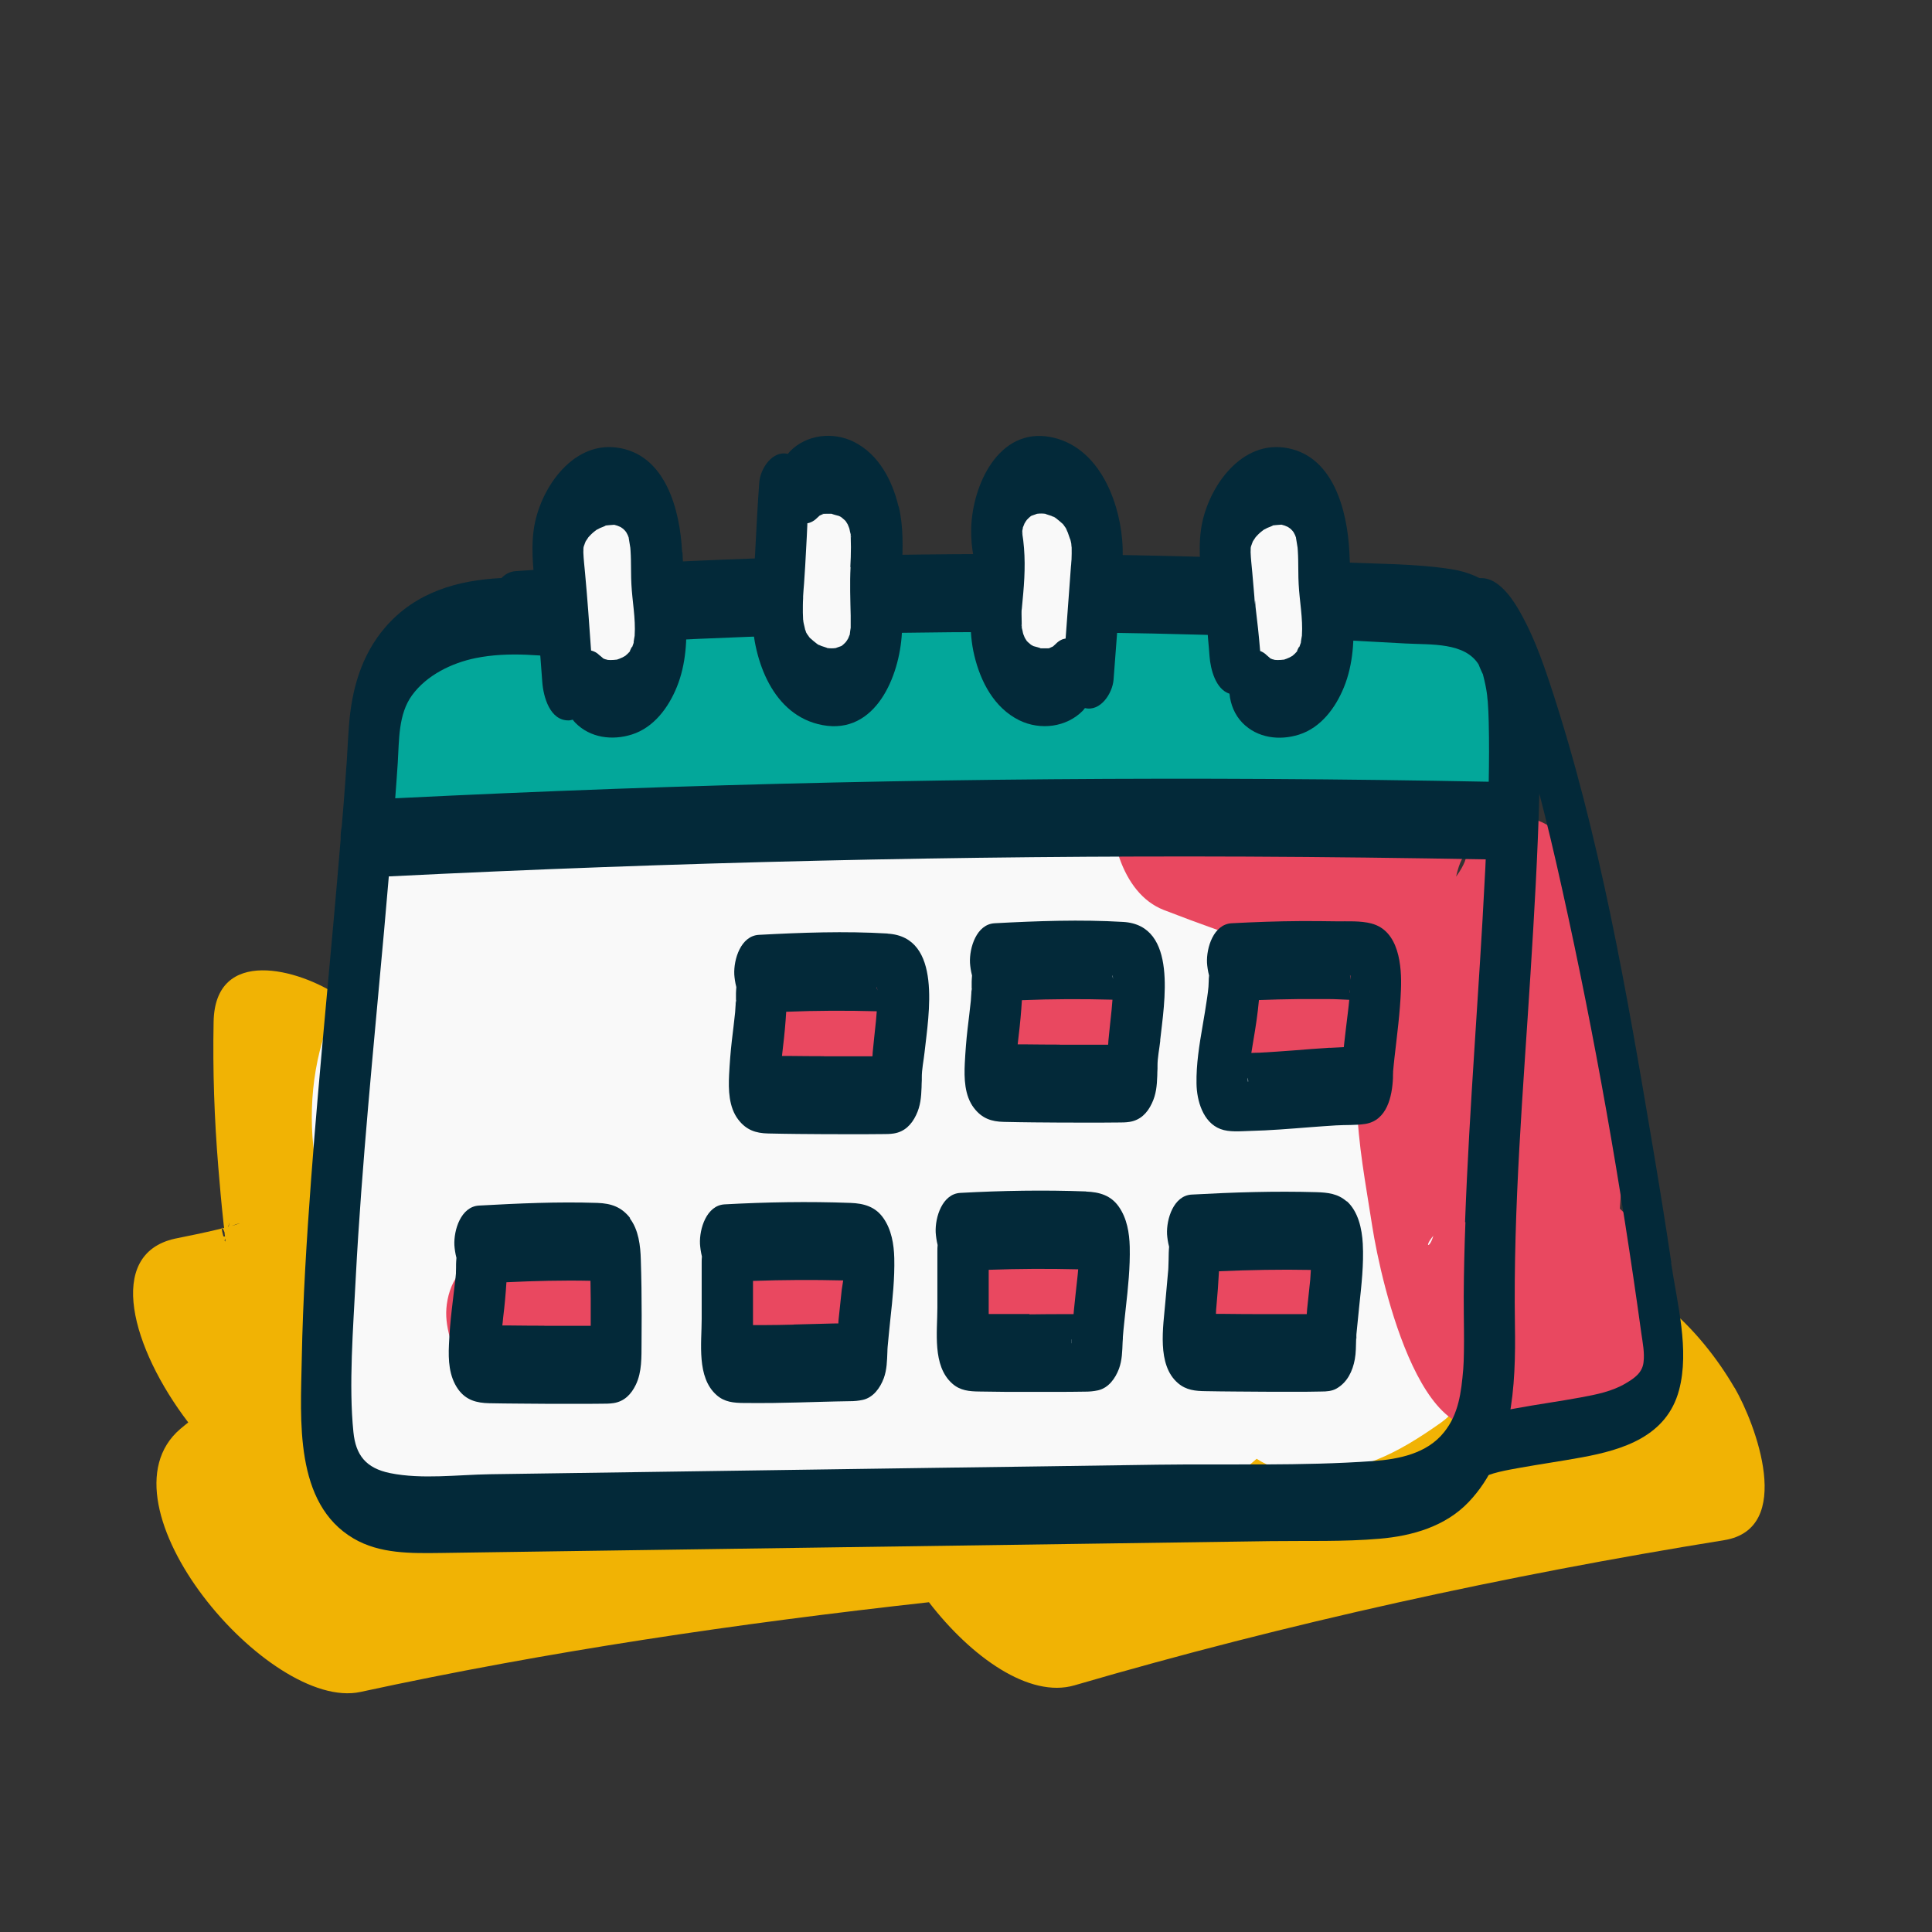 <?xml version="1.0" encoding="UTF-8"?>
<svg id="icon" xmlns="http://www.w3.org/2000/svg" width="160" height="160" viewBox="0 0 160 160">
  <rect x="0" y="0" width="160" height="160" fill="#333333" stroke="none"/>
  <defs>
    <style>
      .cls-1 {
        fill: #f9f9f9;
      }

      .cls-1, .cls-2, .cls-3, .cls-4, .cls-5 {
        stroke-width: 0px;
      }

      .cls-2 {
        fill: #e94860;
      }

      .cls-3 {
        fill: #f1b304;
      }

      .cls-4 {
        fill: #03a79a;
      }

      .cls-5 {
        fill: #032939;
      }
    </style>
  </defs>
  <g>
    <path class="cls-3" d="m18.38,101.75s.05-.01.07-.02c-.06-.1-.08-.07-.07.02Z"/>
    <path class="cls-3" d="m143.65,114.94c-2.77-4.77-8.02-10.31-14.04-9.92-28.34,1.83-56.82,3.47-84.95,7.56-2.14-2.35-4.62-4.25-6.96-5.15-.01-.24-.03-.55-.05-1.03-.12-2.66-.15-5.31-.1-7.97.12-6.21-4.49-12.53-9.45-15.92-3.32-2.27-10.3-4.17-10.41,2.12-.08,4.03.06,8.03.39,12.04.12,1.48.25,2.95.41,4.42.02.2.04.4.07.6-.04.01-.08.02-.12.03.04.06.09.17.15.32.01.12.03.24.04.36-.04,0-.09,0-.13-.01-.07-.24-.13-.52-.13-.66-.11.03-.22.07-.34.09-1.17.28-2.36.52-3.54.76-5.8,1.28-3.56,9.12,1.1,15.22-.22.18-.44.35-.66.54-7.27,6.22,7.32,23.42,14.92,21.78,15.56-3.37,31.28-5.68,47.08-7.43,3.49,4.53,8.31,7.98,12.06,6.88,17.6-5.14,35.7-9.1,53.8-12.02,5.86-.95,2.61-9.61.86-12.63Zm-124.21-13.49c-.08.03-.17.04-.25.07.43-.17,1.09-.34.25-.07Zm-.51.14s-.02,0-.03,0c.08-.3.16-.53.03,0Zm-.23.8s0,.02,0,.03c0,0-.01,0-.02,0,0-.01,0-.02,0-.03Zm-.05.17c.03.29,0,.3-.05.18.01-.05.03-.11.05-.18Z"/>
  </g>
  <path class="cls-1" d="m123.01,102.58c-3.17-10.52-6.24-21.19-8.3-31.99-.86-4.51-4.46-10.69-9.89-9.36-3.23.79-5.15,3.44-6.21,6.49-3.43.08-6.86.7-10.3,1.02-4.68.44-9.37.68-14.06.73-9.42.1-18.9-1.32-28.28-.38-1.72-3.16-4.54-6.3-8.47-5.94-6.31.58-8.6,8.25-8.47,13.62.03,1.15.21,2.56.57,4.04-4.63,4.86-5.26,16.98-.47,22.15-.35.75-.71,1.48-1.06,2.24-2.3,5.08-1.17,13.2,2.69,17.23,2.91,3.04,6.19,3.22,8.99,1.24,1.09.78,2.37,1.18,3.85.95,16.76-2.6,33.47,2.67,50.17.61,4.22-.52,7.66-2.04,10.3-4.42,1.13.73,2.44,1.16,3.93,1.18,4.55.05,7.71-1.61,11.33-4.17,3.88-2.74,4.94-11.04,3.67-15.23Zm-7.82-26.63c-.31-2.27.58.57,0,0h0Z"/>
  <path class="cls-2" d="m134.15,100.09c.16-2.22.3-4.43.28-6.64-.05-5.91-.61-11.76-1.33-17.62-.26-2.11-1.24-3.76-2.51-4.81-.73-1.36-1.77-2.5-3.16-3.04-9.33-3.62-19.02-6.31-28.35-9.93-7.97-3.09-9.74,14.58-2.7,17.31,6.03,2.34,12.2,4.29,18.33,6.35-3.73,6.2-2.12,12.99-1.07,19.82.72,4.65,4.39,21,11.43,15.59,1.73,1.64,4.06,2.39,6.67,1.07,1.29-.65,2.24-1.67,2.92-2.87,3.75-3.04,3.27-11.92-.52-15.23Zm-15.45,2.26s-.02.05-.03.08c0-.02,0-.04.01-.07,0,0,0-.01.02-.02Zm14.5-21.22c.12-.59.25-.84,0,0h0Zm-12.62-8.52s0,.01,0,.02c.58-2.65,1.53-2.13,0-.02Zm-1.9,29.76s0,.05-.01.07c-.29.95-.75.85.01-.07Z"/>
  <path class="cls-4" d="m37.11,69.47c27.8-.34,55.6-.1,83.39.71,7.83.23,7.58-17.64-.44-17.87-27.79-.81-55.59-1.05-83.39-.71-7.91.1-7.54,17.97.44,17.87h0Z"/>
  <path class="cls-5" d="m126.16,51.93c-1.16-2.61-3.09-4.34-5.95-4.79-3-.47-6.14-.43-9.17-.58-6.6-.32-13.2-.53-19.81-.62-12.96-.18-25.93.07-38.88.76-3.22.17-6.43.37-9.64.6-.48.03-.87.25-1.18.57-3.63.18-7.13,1.16-9.66,4.12-1.96,2.3-2.75,5.14-2.97,8.11-.06.74-.1,1.49-.14,2.23,0-.04-.02.34-.03.53-.01.2-.04.59-.04.54-.08,1.13-.16,2.26-.25,3.39-.04.56-.1,1.11-.14,1.67-.07.35-.1.71-.09,1.07-.77,9.36-1.74,18.7-2.44,28.06-.37,5-.69,10-.78,15.01-.09,4.94-.65,11.91,4.29,14.81,2.17,1.28,4.77,1.23,7.22,1.2,3.24-.05,6.47-.09,9.71-.14,6.56-.09,13.11-.19,19.67-.28,13.11-.19,26.23-.37,39.34-.56,3-.04,6.04.06,9.04-.2,2.7-.23,5.45-1.02,7.37-3.04,3.67-3.86,3.91-9.63,3.83-14.66-.15-9.78.69-19.51,1.29-29.1.31-4.93.6-9.87.73-14.81.12-4.51.53-9.67-1.34-13.89Zm-92.03,5.64c1.21-1.66,3.29-2.67,5.26-3.07,2.76-.56,5.65-.21,8.42.09.78.08,1.3-.51,1.62-1.25,22.3-1.31,44.66-1.34,66.96-.05,2.09.12,4.96-.13,6.1,1.8-.12-.2.35.85.31.72.04.12.22.89.28,1.25.03.18.06.36.08.54,0,.08.04.42.05.49.04.57.07,1.13.08,1.7.04,1.65.03,3.3,0,4.95-24.13-.47-48.27-.28-72.38.59-6.06.22-12.12.48-18.18.78.07-.98.15-1.95.21-2.93.12-1.86.03-4.03,1.19-5.61Zm87.23,43.65c-.08,2.04-.13,4.09-.14,6.13,0,.95.01,1.89.02,2.84.01,1.08,0,2.47-.06,3.2-.17,1.95-.38,3.71-1.59,5.22-1.41,1.77-3.75,2.24-5.89,2.39-5.91.42-11.92.22-17.85.3-6.14.09-12.28.18-18.43.26-12.28.18-24.57.35-36.85.53-2.66.04-5.62.44-8.25-.09-2.03-.41-2.86-1.51-3.05-3.39-.4-3.87-.02-8.62.19-12.76.49-9.34,1.49-19.21,2.35-28.79.13-1.49.26-2.98.39-4.48,23.66-1.18,47.36-1.74,71.05-1.64,6.6.03,13.19.11,19.79.23-.02.48-.04.95-.07,1.43-.48,9.56-1.28,18.94-1.64,28.61Z"/>
  <g>
    <path class="cls-2" d="m73.31,80.77c-2.92.12-5.82.06-8.72-.21-2.09-.19-2.86,3.03-2.82,4.54.05,1.87.92,4.2,3.04,4.4,2.91.26,5.81.33,8.72.21,3.97-.17,3.74-9.1-.22-8.93Z"/>
    <path class="cls-2" d="m89.66,79.7h-5.45c-2.07,0-2.91,2.89-2.82,4.54.09,1.71.89,4.4,3.04,4.4h5.45c2.07,0,2.91-2.89,2.82-4.54-.09-1.71-.89-4.4-3.04-4.4Z"/>
    <path class="cls-2" d="m111.19,79.7c-1.58.32-3.26.83-4.88.87-.33,0-.64-.04-.97-.08,1.28.15-.23-.05-.61-.11-.3-.05-.59-.09-.89-.13-2.05-.27-2.9,3.09-2.82,4.54.11,1.95.89,4.11,3.04,4.4.3.04.59.09.89.13.09.01.14.02.17.03.15.03.3.05.45.08.33.05.64.09.97.08,1.62-.04,3.3-.55,4.88-.87,2.04-.41,2.93-2.59,2.82-4.54-.07-1.36-.95-4.81-3.04-4.4Z"/>
    <path class="cls-2" d="m47.14,103.94c-2.45.19-4.9.39-7.36.58-2.07.16-2.92,2.77-2.82,4.54.08,1.57.91,4.56,3.04,4.4,2.45-.19,4.9-.39,7.36-.58,2.07-.16,2.92-2.77,2.82-4.54-.08-1.57-.91-4.56-3.04-4.4Z"/>
    <path class="cls-2" d="m68.67,102.9c-2-.1-4-.2-5.99-.3-2.07-.1-2.91,2.97-2.82,4.54.1,1.8.89,4.29,3.04,4.4,2,.1,4,.2,5.99.3,2.07.1,2.91-2.97,2.82-4.54-.1-1.8-.89-4.29-3.04-4.4Z"/>
    <path class="cls-2" d="m89.38,101.26c-2.28-.13-4.55-.07-6.82.17-2.07.22-2.92,2.73-2.82,4.54.08,1.52.91,4.62,3.04,4.4,2.27-.24,4.54-.3,6.82-.17,2.07.12,2.91-2.98,2.82-4.54-.1-1.81-.89-4.27-3.04-4.4Z"/>
    <path class="cls-2" d="m106.28,102.53c-2,.21-3.99.42-5.99.63-2.07.22-2.92,2.73-2.82,4.54.08,1.52.91,4.62,3.04,4.4,2-.21,3.99-.42,5.99-.63,2.07-.22,2.92-2.73,2.82-4.54-.08-1.52-.91-4.62-3.04-4.4Z"/>
  </g>
  <g>
    <path class="cls-5" d="m80.46,81.92c-.1.57-.02.23,0,0h0Z"/>
    <path class="cls-5" d="m96.08,86.16c.33-3.05,1.51-9.54-3.06-9.81-3.53-.21-7.12-.08-10.65.11-1.5.08-2.1,2.03-2.04,3.28.02.3.07.67.17,1.05-.02.17-.02.34-.03.5,0,.19,0,.39,0,.58,0,.02,0,.03,0,.05,0-.03,0-.06.02-.09-.06.34-.06.71-.09,1.05-.08.78-.18,1.55-.27,2.33-.11.94-.18,1.89-.23,2.84-.06,1.24-.03,2.68.76,3.71.66.86,1.44,1.13,2.48,1.15.82.02,1.64.03,2.46.04,1.56.02,3.11.02,4.67.02.78,0,1.56,0,2.33-.01.32,0,.62,0,.94-.05.89-.14,1.47-.72,1.85-1.53.36-.75.42-1.47.45-2.29,0-.2.01-.39.02-.59,0-.06,0-.14,0-.2-.01-.69.16-1.46.23-2.13Zm-3.9-5.09c-.12-.47-.02-.32,0,0h0Zm-4.41,5.44c-.94,0-1.88-.01-2.83-.02-.22,0-.44,0-.66,0,.03-.24.05-.48.08-.71.12-.98.21-1.97.27-2.95,2.5-.1,5-.11,7.5-.04-.02.28-.05.55-.07.83-.09.87-.19,1.74-.27,2.6,0,.1-.01.2-.02.3-.39,0-.78,0-1.17,0-.94,0-1.88,0-2.83,0Zm3.84,2.44c0,.42,0,.32,0-.3,0,0,0-.02,0-.03,0,.03,0,.06,0,.09,0,.08,0,.16,0,.24Z"/>
    <path class="cls-5" d="m60.93,82.87c-.1.57-.02.23,0,0h0Z"/>
    <path class="cls-5" d="m73.5,77.31c-3.53-.21-7.12-.08-10.65.11-1.5.08-2.1,2.03-2.04,3.28.02.3.07.67.17,1.05-.02.17-.02.34-.03.5,0,.19,0,.39,0,.58,0,.02,0,.03,0,.05,0-.03,0-.06.02-.09-.06.34-.06.71-.09,1.05-.08.78-.18,1.55-.27,2.33-.11.94-.18,1.89-.23,2.84-.06,1.24-.03,2.68.76,3.71.66.86,1.44,1.13,2.48,1.15.82.02,1.64.03,2.46.04,1.56.02,3.11.02,4.67.02.78,0,1.56,0,2.33-.01.32,0,.62,0,.94-.05.89-.14,1.47-.73,1.85-1.53.36-.75.42-1.47.45-2.29,0-.2.01-.39.02-.59,0-.06,0-.14,0-.2-.01-.69.16-1.46.23-2.13.33-3.05,1.51-9.54-3.06-9.81Zm-.84,4.72c-.12-.47-.02-.32,0,0h0Zm-4.41,5.44c-.94,0-1.88-.01-2.83-.02-.22,0-.44,0-.66,0,.03-.24.05-.48.08-.71.12-.98.21-1.97.27-2.95,2.5-.1,5-.11,7.5-.04-.02.28-.05.55-.07.83-.09.87-.19,1.74-.27,2.6,0,.1-.01.2-.02.3-.39,0-.78,0-1.17,0-.94,0-1.88,0-2.83,0Zm3.84,2.44c0,.42,0,.32,0-.3,0,0,0-.02,0-.03,0,.03,0,.06,0,.09,0,.08,0,.16,0,.24Z"/>
    <path class="cls-5" d="m113.58,76.48c-.93-.24-1.96-.17-2.91-.18-.99-.02-1.98-.02-2.97-.02-1.9.01-3.8.08-5.7.18-1.5.08-2.1,2.03-2.04,3.28.02.3.07.67.17,1.05-.02.17-.03.34-.03.5,0,.13-.02.29-.02.43-.03.3-.06.6-.11.91-.11.79-.25,1.57-.38,2.35-.27,1.57-.53,3.17-.5,4.76.02,1.4.53,3.21,1.98,3.76.73.28,1.66.18,2.43.16,1.67-.04,3.34-.18,5-.31.71-.05,1.43-.11,2.14-.15.8-.05,1.63,0,2.42-.12,1.81-.29,2.23-2.27,2.3-3.81,0-.15,0-.31.01-.46,0-.02,0-.02,0-.04,0-.02,0-.02,0-.04.04-.39.07-.78.12-1.18.21-1.86.46-3.71.53-5.59.08-1.95-.15-4.89-2.45-5.48Zm-1.74,4.66c-.01-.13-.03-.27-.04-.4.04.02.05.19.04.4Zm-.04.83s0,.06,0,.09c0,.06-.02.11-.02.17-.01.03-.01-.08.02-.26Zm-8.47,7.37s0-.05.01-.08c.07.38,0,.49-.01.08Zm6.8-2.57c-1,.06-1.99.14-2.98.22-.95.07-1.91.14-2.86.19-.22,0-.44.01-.66.02.06-.35.11-.69.17-1.04.19-1.11.36-2.22.46-3.34,1.08-.04,2.16-.07,3.23-.08.87,0,1.73,0,2.6,0,.55,0,1.1.04,1.65.06-.03.34-.07.67-.11,1.01-.1.87-.22,1.74-.31,2.61-.01.1-.02.2-.03.3-.39.02-.78.04-1.17.06Zm1,2.37c0,.41,0,.31,0-.3v-.03s0,.07,0,.11c0,.08,0,.15,0,.23Z"/>
    <path class="cls-5" d="m89.95,98.67c-3.47-.13-6.95-.07-10.42.12-1.5.08-2.1,2.03-2.04,3.28.02.3.07.67.16,1.04-.02.17-.02.35-.02.51,0,1.55,0,3.11,0,4.66,0,2.01-.43,4.83,1.23,6.3.66.59,1.42.65,2.26.66.78.01,1.56.02,2.34.03,1.39,0,2.78,0,4.18,0,.74,0,1.49-.01,2.23-.02.37,0,.7-.03,1.07-.11.87-.2,1.43-.99,1.73-1.79.26-.71.27-1.45.3-2.19,0-.13.03-.29.02-.42.06-.8.16-1.59.24-2.39.19-1.69.37-3.4.33-5.1-.03-1.15-.23-2.35-.9-3.31-.66-.95-1.62-1.22-2.72-1.26Zm-4.7,10.15c-.86,0-1.72,0-2.58,0-.26,0-.53,0-.79,0,0-.44,0-.89,0-1.33,0-.78,0-1.55,0-2.33,2.47-.09,4.94-.1,7.41-.04-.02.28-.05.55-.08.83-.09.84-.19,1.68-.27,2.52-.01.12-.02.24-.03.36-.32,0-.65,0-.97,0-.89,0-1.79.01-2.68.02Zm3.5,2.43c0,.41,0,.31,0-.31,0,0,0-.02.01-.03,0,.03,0,.07,0,.1,0,.08,0,.15,0,.23Z"/>
    <path class="cls-5" d="m70.43,99.62c-3.47-.13-6.95-.07-10.42.12-1.5.08-2.1,2.03-2.04,3.28.02.3.07.67.16,1.04-.02.17-.02.35-.02.51,0,1.55,0,3.11,0,4.66,0,2.01-.43,4.83,1.23,6.3.66.59,1.42.65,2.26.66.78.01,1.56,0,2.35,0,1.4-.02,2.8-.06,4.2-.1.75-.02,1.49-.04,2.24-.05.37,0,.7-.03,1.07-.11.87-.2,1.43-.99,1.73-1.79.26-.71.27-1.45.3-2.19,0-.14.01-.27.02-.41.07-.78.15-1.55.23-2.33.18-1.66.36-3.34.32-5.02-.03-1.15-.23-2.35-.9-3.31-.66-.95-1.62-1.22-2.72-1.26Zm-4.69,10.08c-.86.02-1.73.04-2.59.04-.26,0-.53,0-.79,0,0-.44,0-.88,0-1.33,0-.78,0-1.55,0-2.33,2.49-.09,4.98-.1,7.47-.04-.03.27-.1.56-.12.77-.08.82-.18,1.63-.26,2.45-.01.11-.02.23-.02.34-.32,0-.65.01-.97.02-.9.02-1.8.05-2.7.07Zm3.51,2.35c0,.41,0,.31,0-.31v-.03s0,.07,0,.1c0,.08,0,.15,0,.23Z"/>
    <path class="cls-5" d="m52.19,100.88c-.72-.93-1.58-1.22-2.72-1.26-3.27-.11-6.53.04-9.8.22-1.5.08-2.1,2.03-2.04,3.28.02.3.07.67.17,1.05-.02.17-.02.34-.03.5,0,.23,0,.45-.01.68,0,.04,0,.07,0,.11-.02.28-.06.57-.09.82-.08.74-.18,1.48-.26,2.22-.11.95-.19,1.91-.23,2.87-.06,1.26,0,2.61.76,3.68.65.91,1.54,1.14,2.59,1.16.82.01,1.64.03,2.46.03,1.56.02,3.13.02,4.69.02.7,0,1.41,0,2.11-.01.35,0,.68,0,1.02-.05.89-.14,1.46-.72,1.85-1.53.51-1.07.46-2.28.47-3.44,0-.77.01-1.53.01-2.3,0-1.53-.02-3.07-.07-4.6-.03-1.15-.18-2.48-.91-3.43Zm-7.11,8.91c-.94,0-1.88-.01-2.81-.02-.22,0-.45,0-.67,0,.03-.22.05-.44.07-.66.12-.97.21-1.95.27-2.92,2.32-.11,4.64-.17,6.96-.12,0,.49.02.98.02,1.46,0,.76,0,1.51,0,2.27-.31,0-.61,0-.92,0-.98,0-1.95,0-2.93,0Zm3.83,2.3s0,.1,0,.15c0,.36,0,.3,0-.15Z"/>
    <path class="cls-5" d="m111.53,99.5c-.73-.65-1.57-.74-2.51-.77-3.45-.1-6.89.01-10.33.2-1.5.08-2.1,2.03-2.04,3.28.02.3.07.67.17,1.04-.02.17-.02.34-.03.5,0,.4-.02.79-.03,1.19,0,.02,0,.02,0,.03,0,.13-.02.27-.03.4-.07.82-.15,1.64-.22,2.45-.17,2.05-.73,5.22,1.05,6.73.68.58,1.43.65,2.29.66.82.01,1.64.03,2.46.03,1.64.02,3.28.02,4.91.02.74,0,1.47,0,2.21-.02.43,0,.88-.03,1.26-.25.89-.51,1.33-1.44,1.51-2.42.1-.54.09-1.1.11-1.66,0-.15.03-.32.02-.47,0,.03,0,.05,0,.08.08-.8.16-1.59.24-2.39.18-1.69.38-3.43.29-5.13-.07-1.24-.37-2.66-1.33-3.53Zm-10.94,10.59s0-.03,0-.04c0,.02,0,.03,0,.04h0Zm6.47-1.26c-.94,0-1.88,0-2.83,0-.94,0-1.88-.01-2.83-.02-.23,0-.47,0-.7,0,0-.22.02-.43.04-.64.09-.96.16-1.92.21-2.89,2.54-.11,5.07-.16,7.61-.11-.02.27-.03.54-.05.79-.08.82-.18,1.64-.26,2.46-.01.14-.02.27-.03.41-.39,0-.78,0-1.17,0Zm1.01,2.44c0,.42,0,.32,0-.3,0,0,0-.02,0-.03,0,.03,0,.06,0,.09,0,.08,0,.16,0,.24Z"/>
    <path class="cls-5" d="m112.33,110.55s0,.05,0,.07c-.02.19.03.53,0-.07Z"/>
    <path class="cls-5" d="m122.92,53.08c-.12-.15-.31-.27,0,0h0Z"/>
    <path class="cls-5" d="m138.41,104.56c-.47-3.16-.98-6.31-1.51-9.45-2.17-12.88-4.42-26.03-8.53-38.46-.72-2.17-1.51-4.34-2.69-6.31-.64-1.07-1.83-2.68-3.28-2.44-1.16.19-1.59,1.46-1.57,2.52.02.79.54,2.63,1.69,2.44.02,0,.04,0,.06,0,.02,0,.06.03.16.07.09.04.15.15.22.21-.03-.02-.04-.04-.06-.05.01.02.03.03.04.05.18.26.35.51.52.77.02.03.07.13.12.21.05.09.12.22.14.27.19.39.37.77.53,1.17.39.9.73,1.83,1.05,2.76.82,2.36,1.32,4.15,2,6.71.76,2.87,1.44,5.75,2.08,8.65,2.7,12.14,4.85,24.43,6.55,36.75.11.77.28,1.61.18,2.39-.1.87-.76,1.32-1.47,1.74-1.14.68-2.45.93-3.74,1.17-1.78.33-3.57.57-5.35.9-1.37.25-2.89.47-4.13,1.15-1.84.99-1.07,5.87.98,4.76,1.08-.59,2.36-.78,3.56-1,1.68-.3,3.37-.54,5.05-.85,3.43-.63,7.02-1.75,8.04-5.56.89-3.33-.16-7.21-.66-10.56Zm-15.81-51.71s.04,0,.06,0c.2.1,0,.03-.06,0Z"/>
  </g>
  <g>
    <path class="cls-1" d="m50.12,40.97c-7.1,0-6.8,16.08.39,16.08s6.8-16.08-.39-16.08Z"/>
    <path class="cls-1" d="m68.49,38.79c-7.1,0-6.8,16.08.39,16.08s6.8-16.08-.39-16.08Z"/>
    <path class="cls-1" d="m87.12,39.88c-7.1,0-6.8,16.08.39,16.08s6.8-16.08-.39-16.08Z"/>
    <path class="cls-1" d="m105.75,40.97c-7.1,0-6.8,16.08.39,16.08s6.8-16.08-.39-16.08Z"/>
  </g>
  <g>
    <path class="cls-5" d="m66.74,52.27c.03.07.06.13.08.19,0,0,0,0,0,.01-.06-.16-.08-.21-.09-.21Z"/>
    <path class="cls-5" d="m74.41,41.94c-.52-2.17-1.64-4.33-3.72-5.36-1.73-.85-3.91-.59-5.27.8-.06.07-.12.14-.17.21-1.29-.31-2.28,1.22-2.37,2.35-.14,1.87-.23,3.74-.33,5.61-.01.23-.02.46-.04.69,0,.07-.01.23-.02.33-.02.35-.05.69-.07,1.04-.08,1.12-.17,2.25-.14,3.38.11,3.69,1.71,8.29,5.84,9.06,4.4.82,6.38-4.06,6.57-7.62.09-1.78-.09-3.56,0-5.34.08-1.71.14-3.46-.26-5.14Zm-6.16.6c-.11.03-.27,0,0,0h0Zm-1.16,10.3c-.27-.24-.08-.09,0,0h0Zm2.65.64c.08-.04.13-.06,0,0h0Zm.72-1.47s0,.04,0,.06c0,.33,0,.06,0-.06Zm-.02-5.06c-.07,1.35-.02,2.69.01,4.04,0,.33,0,.66,0,1-.03.17-.05.34-.07.51,0,.02,0,.02,0,.04-.01.02-.02.04-.04.09-.03.08-.07.17-.1.25-.02.02-.04.06-.08.13-.02.04-.09.12-.12.17-.04.04-.07.07-.11.11-.07.07-.15.14-.23.2-.03.01-.05.02-.1.04-.07.03-.39.13-.39.14-.22.03-.47.03-.69,0,0-.02-.41-.14-.49-.17-.1-.04-.21-.09-.31-.14.09.04.31.24-.07-.05-.19-.14-.36-.29-.54-.45-.02-.01-.03-.02-.04-.03-.09-.12-.18-.24-.26-.36,0,0,0,0,0,0,0,.02.01.03.02.05,0-.02-.02-.04-.02-.06-.06-.08-.09-.19-.08-.19-.02-.05-.04-.11-.06-.15,0-.01,0,0,0-.02-.04-.16-.07-.32-.11-.47,0-.02-.02-.09-.03-.16,0-.06-.01-.13-.02-.15-.02-.39-.03-.79-.02-1.18,0-.2.01-.4.02-.59,0-.06,0-.11,0-.16.02-.36.05-.73.08-1.09.07-.95.12-1.9.17-2.85.04-.66.07-1.33.1-1.99,0-.04,0-.08,0-.12.27-.05.54-.18.8-.44.07-.07.15-.14.23-.21.02,0,.02,0,.05-.02.09-.05.19-.08.29-.12.03,0,.05,0,.08,0,.2,0,.4-.01.59,0-.04.02.47.15.58.18.03.01.12.06.17.09.06.04.11.08.16.13.08.06.15.13.22.2.02.04.04.07.09.14.04.06.06.1.08.13.01.03.03.07.05.12.02.05.05.14.08.2.02.09.05.18.06.27.01.05.03.14.06.24,0,.02,0,.04,0,.07,0,.33.02.66.02.99,0,.55-.02,1.11-.05,1.66Zm.06-2.44s0-.07,0-.15c.01.06.02.12,0,.15Z"/>
    <path class="cls-5" d="m86.99,36.19c-4.31-.8-6.47,4.01-6.56,7.57-.02.8.05,1.65.22,2.44,0,0,0,0,0,.01,0,.19.01.38.01.56,0,.16,0,.32-.02.49-.01.09-.05.59-.05.6-.19,2.14-.41,4.32.1,6.43.52,2.17,1.64,4.33,3.72,5.36,1.73.85,3.91.59,5.27-.8.06-.07.12-.14.17-.21,1.29.31,2.28-1.22,2.37-2.35.15-1.94.29-3.87.44-5.81.14-1.92.44-3.89.27-5.81-.31-3.5-2.09-7.76-5.95-8.48Zm1.72,8.69s0,.05,0,.07c0-.03,0-.06,0-.07Zm.04.33c.03.13.02.09,0,0h0Zm-.75-1.82c.27.24.08.09,0,0h0Zm-2.65-.64c-.08.04-.13.06,0,0h0Zm-.77,8.97s0,.07,0,.15c-.01-.06-.02-.12,0-.15Zm2.26,1.97c.11-.03.27,0,0,0h0Zm.34-.14s-.02,0-.05.02c-.09.05-.19.08-.29.12-.03,0-.05,0-.08,0-.2,0-.4.01-.59,0,.04-.02-.47-.15-.58-.18-.03-.01-.12-.06-.17-.09-.06-.04-.11-.08-.16-.13-.08-.06-.15-.13-.22-.2-.02-.04-.04-.07-.09-.14-.04-.06-.06-.1-.08-.13-.01-.03-.03-.07-.05-.12-.02-.05-.05-.14-.08-.2-.02-.09-.05-.18-.06-.27-.01-.05-.04-.14-.06-.24,0-.02,0-.04,0-.07,0-.34-.02-.69-.02-1.04,0,0,0-.12,0-.22,0-.09.01-.22.02-.22.04-.43.08-.86.12-1.3.15-1.71.19-3.32-.09-5.03,0-.03,0-.03,0-.05,0,0,0,0,0,0,.03.16.08.41.01-.05,0-.02,0-.02,0-.04.02-.1.04-.19.05-.25,0-.02,0-.02,0-.04.01-.02.02-.04.04-.09.03-.08.07-.17.1-.25.02-.02.04-.06.08-.13.02-.04.09-.12.12-.17.04-.04.07-.07.11-.11.07-.07.15-.14.23-.2.03-.01.05-.02.1-.04.07-.03.39-.13.39-.14.22-.03.47-.03.69,0,0,.02.41.14.49.17.1.04.21.09.31.14-.09-.04-.31-.24.07.05.19.14.36.29.54.45.02.01.03.02.04.03.09.12.18.24.26.36,0,0,0,0,0,.01,0-.02-.01-.03-.02-.05,0,.02.02.04.03.07.05.08.08.17.08.19.02.04.04.09.06.13.05.13.21.63.21.58.03.12.06.23.08.35,0,.11.02.23.03.31.01.33,0,.65-.01.98,0,0,0,.01,0,.01,0-.02,0-.03,0-.05,0,.02,0,.04,0,.06,0,.07-.01.16-.02.22,0,.12-.02.24-.03.36l-.19,2.58c-.08,1.13-.17,2.25-.25,3.38-.28.04-.56.18-.82.45-.07.07-.15.14-.23.21Z"/>
    <path class="cls-5" d="m88.71,46.57c0-.07.01-.15.02-.22,0,0,0-.01,0-.02-.03.3-.02.31-.02.23Z"/>
    <path class="cls-5" d="m88.36,43.97c-.03-.06-.06-.12-.08-.19,0,0,0,0,0-.01.06.16.09.21.09.2Z"/>
    <path class="cls-5" d="m56.49,45.73c-.17-3.47-1.35-8.16-5.46-8.67-3.74-.46-6.39,3.58-6.83,6.81-.27,1.93.06,3.91.2,5.84l.51,6.78c.09,1.21.63,3.21,2.2,3.17.11,0,.21-.04.32-.06.07.09.14.18.22.26,1.23,1.25,3.05,1.48,4.67.97,1.82-.57,3.04-2.23,3.73-3.93.77-1.89.88-4.02.74-6.03-.13-1.72-.19-3.42-.27-5.14Zm-7.99-.85c-.06.12-.18.28,0,0h0Zm3.99,8.32c-.07.18-.12.36-.19.54.19-.51-.2.23-.12.19-.06.07-.13.14-.19.2-.02.02-.13.12-.2.18-.08.04-.2.12-.23.13-.14.06-.27.12-.42.17-.02,0-.03.01-.05.02-.02,0-.02,0-.05,0-.15.02-.29.03-.44.03-.03,0-.18,0-.27-.01-.08-.02-.2-.06-.23-.06-.05-.02-.1-.04-.16-.07,0-.03-.27-.23-.31-.27-.22-.22-.45-.32-.68-.38-.15-2.15-.3-4.29-.5-6.43-.05-.57-.12-1.13-.14-1.7,0-.07.01-.21.01-.32,0,.03,0,.05-.01.07,0-.03,0-.06.01-.09,0,0,0-.02,0-.02,0,0,0-.02,0-.03,0-.03.01-.06.01-.09,0,.04,0,.05-.01.08.01-.04.02-.07.04-.13.04-.12.09-.23.13-.35,0-.01.01-.02.02-.04.05-.08.19-.27.22-.33.15-.17.31-.33.49-.47.06-.05.12-.09.18-.14.04-.01.25-.13.29-.15.07-.03.45-.17.48-.21.19-.03.37-.03.56-.05.06,0,.1-.01.14-.01.09.02.19.05.27.08.03.01.18.07.26.11.07.05.18.12.2.14.03.02.12.12.18.18.03.04.05.07.06.08,0,0,.02.03.03.04.04.08.1.18.12.23.03.07.06.14.08.21,0,.01,0,.01,0,.03.05.27.09.53.13.8,0,.09.02.18.02.27.02.24.02.48.03.73.02.68,0,1.35.04,2.03.07,1.39.36,2.83.27,4.23,0,.01,0,.02,0,.03-.04.18-.06.37-.09.56Z"/>
    <path class="cls-5" d="m48.34,45.35s0,.03,0,.05c0,0,0,.01,0,.02,0-.02,0-.05.01-.08,0,0,0,0,0,0Z"/>
    <path class="cls-5" d="m112.02,50.87c-.13-1.72-.19-3.42-.27-5.14-.17-3.47-1.35-8.16-5.46-8.67-3.74-.46-6.39,3.58-6.83,6.81-.26,1.86.02,3.78.2,5.64.09.96.21,1.92.33,2.87.02.14.02.58.01.09,0-.56.02.24.04.36.05.51.09,1.02.13,1.53.08,1.06.5,2.72,1.65,3.09.09.9.43,1.75,1.08,2.42,1.23,1.25,3.05,1.48,4.67.97,1.82-.57,3.04-2.23,3.73-3.93.77-1.89.88-4.02.74-6.03Zm-8.27-5.99c-.06.12-.18.28,0,0h0Zm3.99,8.32c-.07.18-.12.36-.19.54.19-.51-.2.23-.12.19-.06.07-.13.14-.19.2-.02.02-.13.12-.2.18-.08.04-.2.12-.23.13-.14.06-.27.12-.42.17-.02,0-.03.01-.05.02-.02,0-.02,0-.05,0-.15.02-.29.03-.44.03-.03,0-.18,0-.27-.01-.08-.02-.2-.06-.23-.06-.05-.02-.1-.04-.16-.07,0-.03-.27-.23-.3-.27-.17-.17-.35-.27-.53-.34-.1-1.22-.23-2.43-.38-3.64-.01-.12-.05-.92-.05-.39,0,.51-.03-.31-.05-.48-.06-.66-.11-1.31-.17-1.97-.05-.57-.12-1.13-.14-1.7,0-.07.01-.21.01-.32,0,.03,0,.05-.01.07,0-.03,0-.06.01-.09,0,0,0-.02,0-.02,0,0,0-.02,0-.03,0-.03.01-.06.01-.09,0,.04,0,.05-.01.08.01-.04.02-.07.04-.13.04-.12.09-.23.13-.35,0-.01.01-.02.02-.04.05-.08.19-.27.22-.33.15-.17.31-.33.49-.47.06-.05.12-.09.18-.14.04-.01.25-.13.29-.15.07-.03.45-.17.48-.21.19-.03.37-.03.56-.05.06,0,.1-.01.14-.01.09.02.19.05.27.08.03.01.18.07.26.11.07.05.18.12.2.14.03.02.12.12.18.18.03.04.05.07.06.08,0,0,.02.03.03.04.04.08.1.18.12.23.03.07.06.14.08.21,0,.01,0,.01,0,.03.05.27.09.53.13.8,0,.09.02.18.02.27.02.24.02.48.03.73.02.68,0,1.35.04,2.03.07,1.39.36,2.83.27,4.23,0,.01,0,.02,0,.03-.04.18-.06.37-.09.56Z"/>
    <path class="cls-5" d="m103.6,45.35s0,.03,0,.05c0,0,0,.01,0,.02,0-.02,0-.05.01-.08,0,0,0,0,0,0Z"/>
  </g>
</svg>